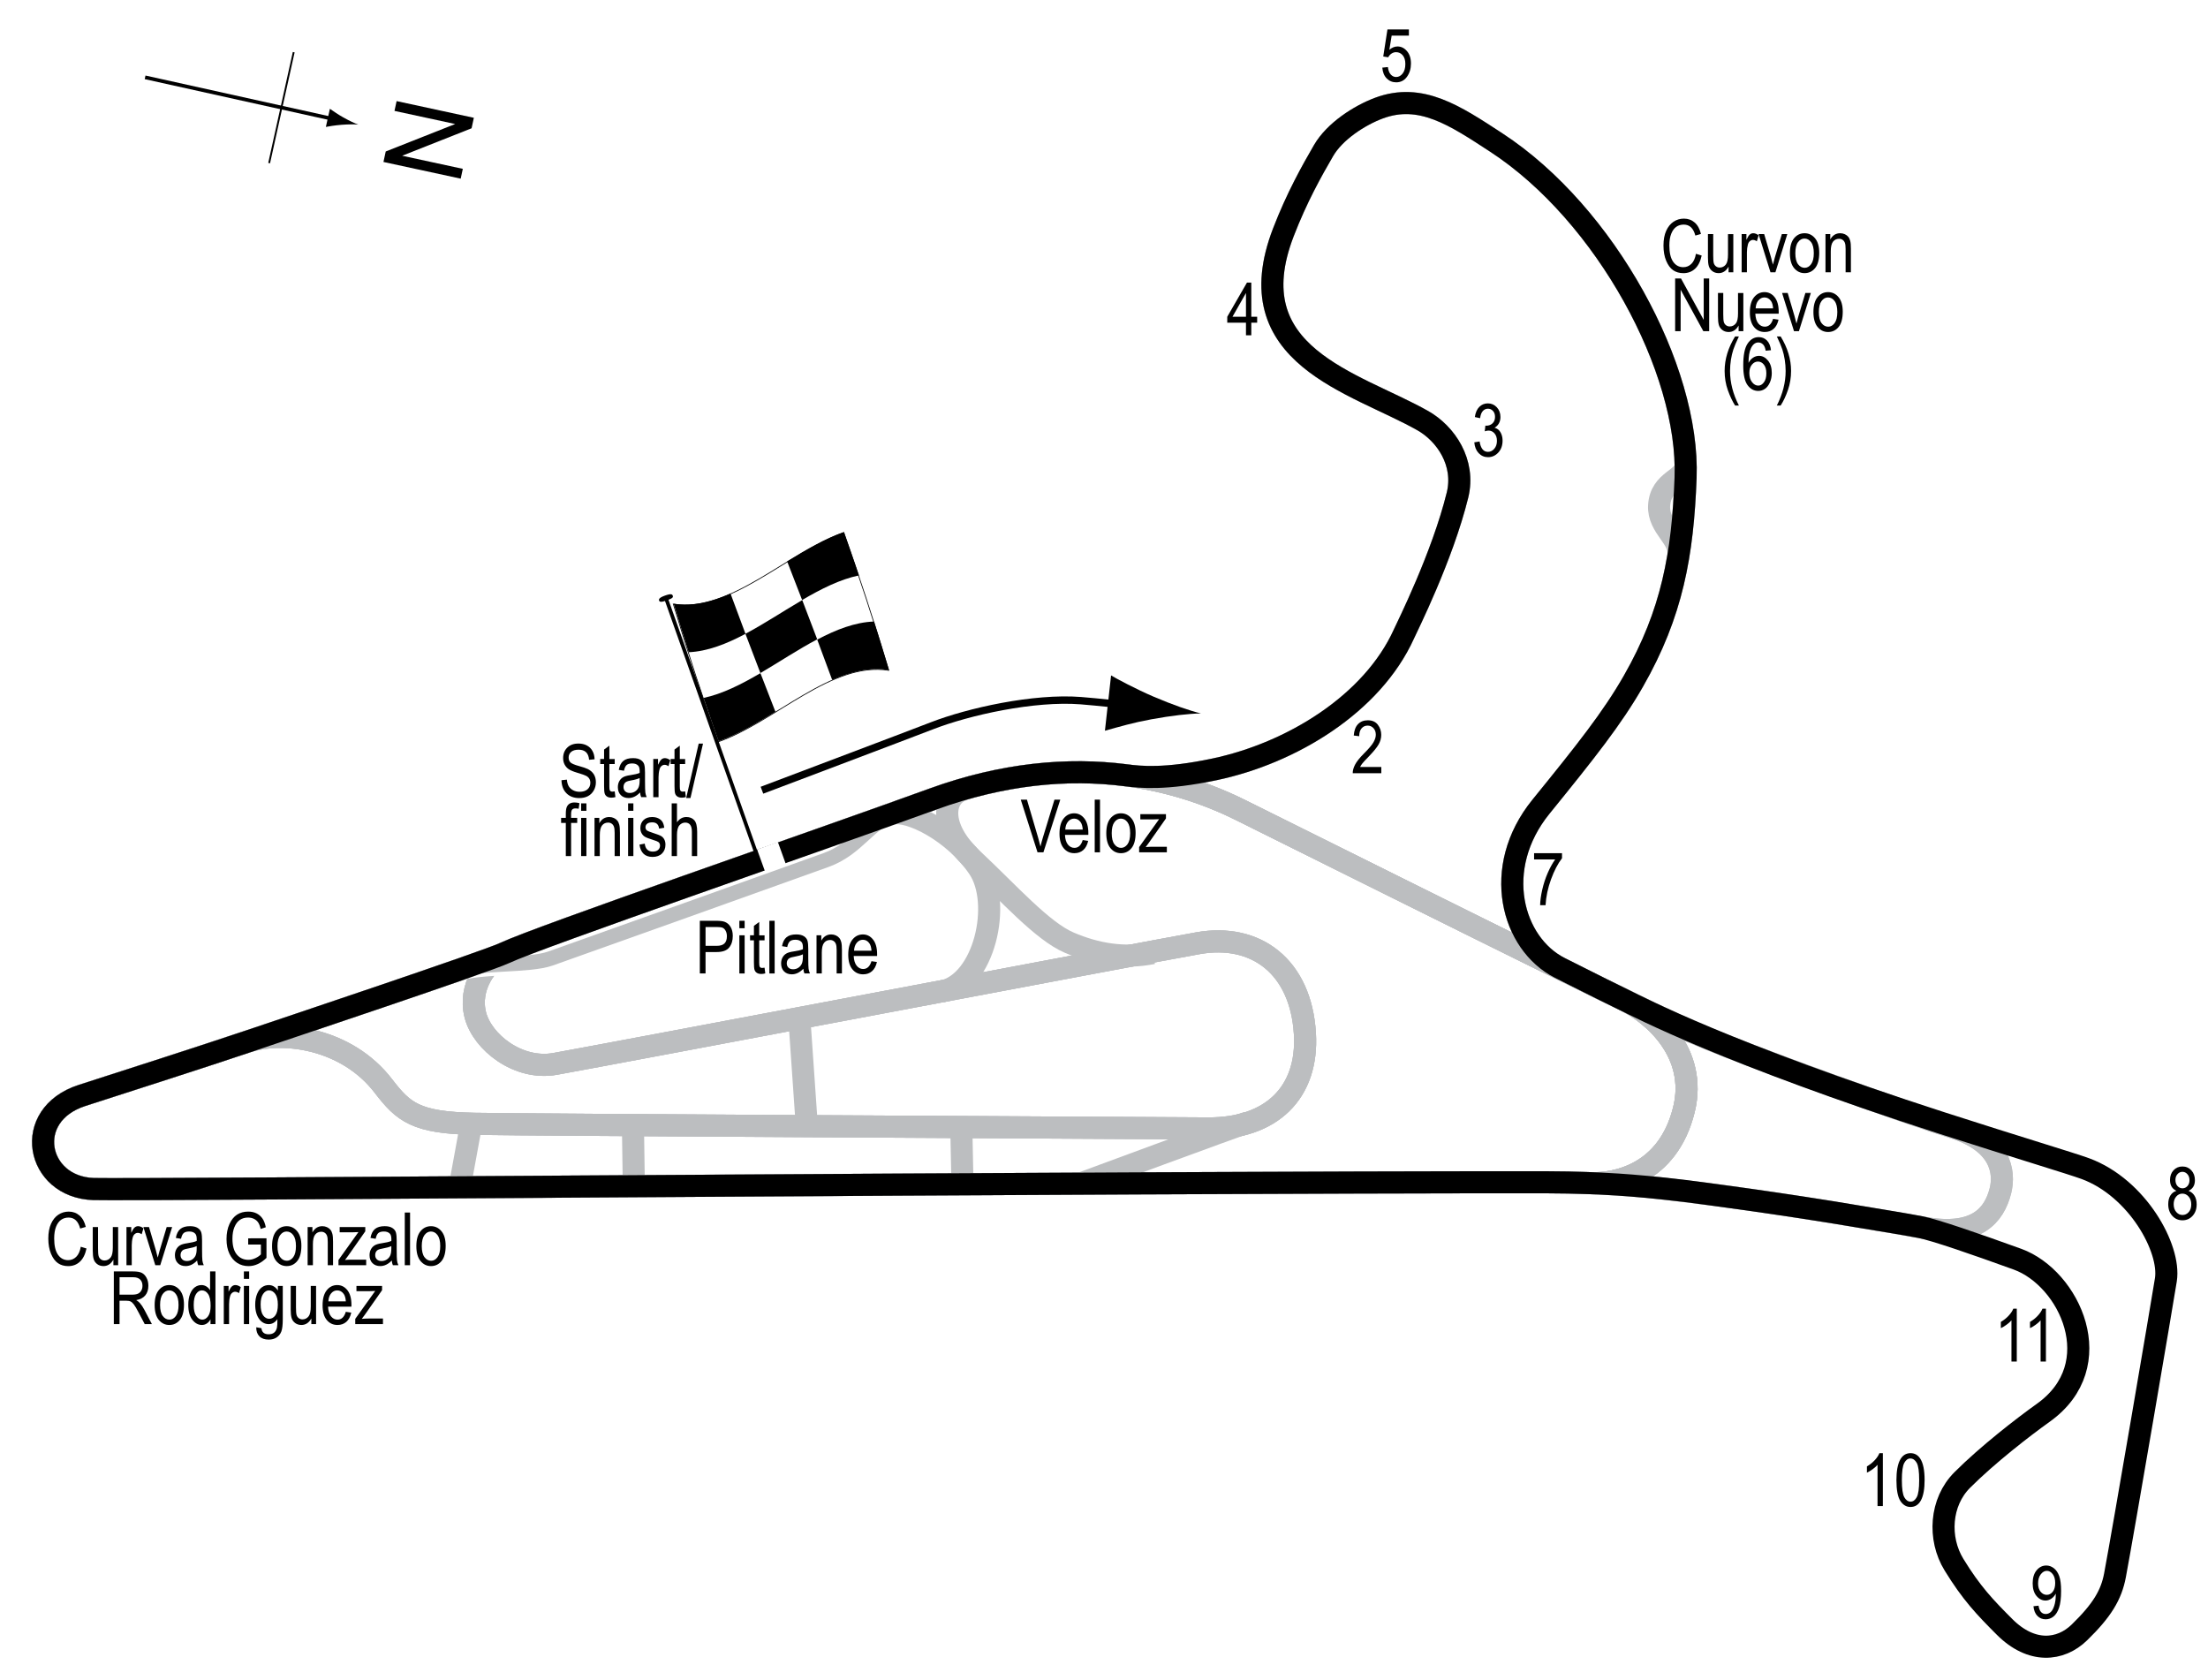 <?xml version="1.0" encoding="UTF-8"?> <svg xmlns="http://www.w3.org/2000/svg" xmlns:xlink="http://www.w3.org/1999/xlink" version="1.1" x="0px" y="0px" width="300px" height="228.293px" viewBox="0 0 300 228.293" xml:space="preserve"> <g id="Background"> <rect fill="#FFFFFF" width="301.307" height="230.203"></rect> </g> <g id="Sideroads"> <path fill="none" stroke="#BCBEC0" stroke-width="3" d="M121.207,110.547c2.308-0.578,8.397,2.413,11.764,7.403 c3.2,4.74,0.805,15.545-5.022,16.759"></path> <path fill="none" stroke="#BCBEC0" stroke-width="3" d="M130.804,107.311c-2.585,0.844-3.484,4.896,1.39,9.464 c4.873,4.566,9.398,9.711,13.082,11.291c3.681,1.578,7.468,2.201,11.343,1.424"></path> <path fill="none" stroke="#BCBEC0" stroke-width="3" d="M169.447,152.516c-1.282,0.37-23.008,8.413-23.008,8.413"></path> <line fill="none" stroke="#BCBEC0" stroke-width="3" x1="130.613" y1="153.173" x2="130.767" y2="160.835"></line> <line fill="none" stroke="#BCBEC0" stroke-width="3" x1="108.609" y1="138.379" x2="109.621" y2="152.989"></line> <line fill="none" stroke="#BCBEC0" stroke-width="3" x1="85.997" y1="152.875" x2="86.118" y2="161.184"></line> <line fill="none" stroke="#BCBEC0" stroke-width="3" x1="64.025" y1="152.691" x2="62.472" y2="161.173"></line> <path fill="none" stroke="#BCBEC0" stroke-width="3" d="M228.979,63.203c0.08,1.94-3.368,1.993-3.558,5.499 c-0.161,2.991,3.038,4.467,2.588,6.792"></path> </g> <g id="_x31_975_Circuit_no1"> <path fill="none" stroke="#BCBEC0" stroke-width="3" d="M265.273,153.145c-5.068-1.554-28.224-9.78-35.939-13.186 c-7.716-3.401-51.57-25.35-60.881-29.956c-11.139-5.512-25.475-7.34-41.689-1.448c-16.213,5.893-53.337,18.636-58.25,20.938 c-2.457,1.149-30.086,10.395-35.042,12.066c-5.654,1.907-16.268,5.311-22.315,7.26c-8.216,2.646-6.247,12.456,1.548,12.719 c4.87,0.164,137.083-0.956,197.23-0.921c5.457,0.004,11.05,0.306,15.303,0.777c11.807,1.308,24.397,3.344,36.287,5.427 c7.028,1.231,9.427-1.726,10.267-5.028C272.45,159.21,271.845,155.159,265.273,153.145z"></path> </g> <g id="_x31_975_Circuit_no3"> <path fill="none" stroke="#BCBEC0" stroke-width="3" d="M265.273,153.145c-5.068-1.554-28.224-9.78-35.939-13.186 c-7.716-3.401-51.57-25.35-60.881-29.956c-11.139-5.512-25.475-7.34-41.689-1.448c-16.213,5.893-53.337,18.636-58.25,20.938 c-2.457,1.149-4.883,4.667-3.931,8.391c0.953,3.723,5.847,7.554,10.84,6.653c9.762-1.76,79.159-14.933,87.329-16.391 c7.929-1.416,13.999,3.211,14.546,12.275c0.482,8.021-4.56,12.941-13.147,12.882c-10.662-0.075-91.654-0.479-99.685-0.626 c-7.965-0.142-9.634-1.572-12.375-5.14c-4.994-6.5-13.662-7.65-18.618-5.979c-5.654,1.907-16.268,5.311-22.315,7.26 c-8.216,2.646-6.247,12.456,1.548,12.719c4.87,0.164,137.083-0.956,197.23-0.921c5.457,0.004,11.05,0.306,15.303,0.777 c11.807,1.308,24.397,3.344,36.287,5.427c7.028,1.231,9.427-1.726,10.267-5.028C272.45,159.21,271.845,155.159,265.273,153.145z"></path> </g> <g id="_x31_999_Circuit_no1"> <path fill="none" stroke="#BCBEC0" stroke-width="3" d="M220.751,135.892c-15.524-7.535-44.879-22.219-52.299-25.889 c-11.139-5.512-25.475-7.34-41.689-1.448c-16.213,5.893-53.337,18.636-58.25,20.938c-2.457,1.149-30.086,10.395-35.042,12.066 c-5.654,1.907-16.268,5.311-22.315,7.26c-8.216,2.646-6.247,12.456,1.548,12.719c4.87,0.164,137.083-0.956,197.23-0.921 c2.065,0.001,4.149,0.046,6.176,0.125c3.324,0.132,10.5-1.115,12.687-10.001C230.678,143.094,224.707,137.814,220.751,135.892z"></path> </g> <g id="_x31_999_Circuit_no3"> <path fill="none" stroke="#BCBEC0" stroke-width="3" d="M220.751,135.892c-15.524-7.535-44.879-22.219-52.299-25.889 c-11.139-5.512-25.475-7.34-41.689-1.448c-16.213,5.893-53.337,18.636-58.25,20.938c-2.457,1.149-4.883,4.667-3.931,8.391 c0.953,3.723,5.847,7.554,10.84,6.653c9.762-1.76,79.159-14.933,87.329-16.391c7.929-1.416,13.999,3.211,14.546,12.275 c0.482,8.021-4.56,12.941-13.147,12.882c-10.662-0.075-91.654-0.479-99.685-0.626c-7.965-0.142-9.634-1.572-12.375-5.14 c-4.994-6.5-13.662-7.65-18.618-5.979c-5.654,1.907-16.268,5.311-22.315,7.26c-8.216,2.646-6.247,12.456,1.548,12.719 c4.87,0.164,137.083-0.956,197.23-0.921c2.065,0.001,4.149,0.046,6.176,0.125c3.324,0.132,10.5-1.115,12.687-10.001 C230.678,143.094,224.707,137.814,220.751,135.892z"></path> </g> <g id="_x32_017_Circuit_no1"> <path fill="none" stroke="#BCBEC0" stroke-width="3" d="M220.751,135.892c-1.127-0.547-4.165-2.039-8.834-4.404 c-6.459-3.272-9.339-13.524-2.547-21.893c6.077-7.488,9.673-12.007,12.554-17.042c5.301-9.266,6.702-17.279,7.095-27.653 c0.559-14.734-10.855-35.84-25.727-45.541c-5.589-3.647-10.235-6.794-15.935-4.672c-2.646,0.985-6.005,3.153-7.521,5.761 c-1.605,2.761-3.637,6.381-5.458,11.098c-6.498,16.821,9.643,20.357,18.921,25.592c3.147,1.775,5.817,5.711,4.729,10.127 c-2.061,8.369-6.847,17.908-7.276,18.86c-4.307,9.521-15.282,16.191-25.733,18.396c-6.754,1.424-10.124,1.052-12.039,0.806 c-7.924-1.02-16.75-0.212-26.218,3.229c-16.213,5.893-53.337,18.636-58.25,20.938c-2.457,1.149-30.086,10.395-35.042,12.066 c-5.654,1.907-16.268,5.311-22.315,7.26c-8.216,2.646-6.247,12.456,1.548,12.719c4.87,0.164,137.083-0.956,197.23-0.921 c2.065,0.001,4.149,0.046,6.176,0.125c3.324,0.132,10.5-1.115,12.687-10.001C230.678,143.094,224.707,137.814,220.751,135.892z"></path> </g> <g id="_x32_017_Circuit_no3"> <path fill="none" stroke="#BCBEC0" stroke-width="3" d="M220.751,135.892c-1.127-0.547-4.165-2.039-8.834-4.404 c-6.459-3.272-9.339-13.524-2.547-21.893c6.077-7.488,9.673-12.007,12.554-17.042c5.301-9.266,6.702-17.279,7.095-27.653 c0.559-14.734-10.855-35.84-25.727-45.541c-5.589-3.647-10.235-6.794-15.935-4.672c-2.646,0.985-6.005,3.153-7.521,5.761 c-1.605,2.761-3.637,6.381-5.458,11.098c-6.498,16.821,9.643,20.357,18.921,25.592c3.147,1.775,5.817,5.711,4.729,10.127 c-2.061,8.369-6.847,17.908-7.276,18.86c-4.307,9.521-15.282,16.191-25.733,18.396c-6.754,1.424-10.124,1.052-12.039,0.806 c-7.924-1.02-16.75-0.212-26.218,3.229c-16.213,5.893-53.337,18.636-58.25,20.938c-2.457,1.149-4.883,4.667-3.931,8.391 c0.953,3.723,5.847,7.554,10.84,6.653c9.762-1.76,79.159-14.933,87.329-16.391c7.929-1.416,13.999,3.211,14.546,12.275 c0.482,8.021-4.56,12.941-13.147,12.882c-10.662-0.075-91.654-0.479-99.685-0.626c-7.965-0.142-9.634-1.572-12.375-5.14 c-4.994-6.5-13.662-7.65-18.618-5.979c-5.654,1.907-16.268,5.311-22.315,7.26c-8.216,2.646-6.247,12.456,1.548,12.719 c4.87,0.164,137.083-0.956,197.23-0.921c2.065,0.001,4.149,0.046,6.176,0.125c3.324,0.132,10.5-1.115,12.687-10.001 C230.678,143.094,224.707,137.814,220.751,135.892z"></path> </g> <g id="Pitlane_copy"> <path fill="none" stroke="#FFFFFF" stroke-width="3" d="M121.801,110.325c-3.765,1.372-5.265,4.967-9.564,6.516 c-4.353,1.569-34.031,12.184-37.458,13.385c-2.926,1.026-9.5,0.512-12.665,1.581"></path> </g> <g id="Pitlane"> <path fill="none" stroke="#BCBEC0" stroke-width="2" d="M121.801,110.325c-3.765,1.372-5.265,4.967-9.564,6.516 c-4.353,1.569-34.031,12.184-37.458,13.385c-2.926,1.026-9.5,0.512-12.665,1.581"></path> </g> <g id="_x32_023_TCR_Circuit"> <path fill="none" stroke="#000000" stroke-width="3" d="M283.36,158.775c-1.848-0.686-9.528-2.981-19.618-6.237 c-28.965-9.347-41.085-15.72-42.99-16.646c-1.127-0.547-4.165-2.039-8.834-4.404c-6.459-3.272-9.339-13.524-2.547-21.893 c6.077-7.488,9.673-12.007,12.554-17.042c5.301-9.266,6.702-17.279,7.095-27.653c0.559-14.734-10.855-35.84-25.727-45.541 c-5.589-3.647-10.235-6.794-15.935-4.672c-2.646,0.985-6.005,3.153-7.521,5.761c-1.605,2.761-3.637,6.381-5.458,11.098 c-6.498,16.821,9.643,20.357,18.921,25.592c3.147,1.775,5.817,5.711,4.729,10.127c-2.061,8.369-6.847,17.908-7.276,18.86 c-4.307,9.521-15.282,16.191-25.733,18.396c-6.754,1.424-10.124,1.052-12.039,0.806c-7.924-1.02-16.75-0.212-26.218,3.229 c-16.213,5.893-53.337,18.636-58.25,20.938c-2.457,1.149-30.086,10.395-35.042,12.066c-5.654,1.907-16.268,5.311-22.315,7.26 c-8.216,2.646-6.247,12.456,1.548,12.719c4.87,0.164,137.083-0.956,197.23-0.921c2.065,0.001,4.149,0.046,6.176,0.125 c0.539,0.021,5.153,0.13,12.771,1.053c1.46,0.177,13.521,1.75,24.125,3.563c2.91,0.497,5.623,0.904,7.917,1.354 c1.956,0.383,7.313,2.229,13.188,4.354c7.07,2.558,12.625,14.375,3.5,20.875c-2.697,1.922-7.562,5.687-11,9.125 c-3,3-3.311,7.935-1.125,11.5c2.375,3.875,4.209,5.793,6.875,8.459c3.667,3.667,7.594,3.254,10.167,0.75 c3.083-3,4.333-5.096,4.833-7.75c1.144-6.072,6.501-37.508,6.917-40.167C294.943,169.608,290.401,161.387,283.36,158.775z"></path> </g> <g id="Startline"> <line fill="none" stroke="#FFFFFF" stroke-width="2" x1="157.405" y1="90.563" x2="158.834" y2="91.916"></line> <line fill="none" stroke="#FFFFFF" stroke-width="3" x1="104.277" y1="114.9" x2="105.347" y2="117.863"></line> </g> <g id="Flag"> <g> <g> <path fill="#FFFFFF" stroke="#000000" stroke-width="0.1" d="M120.748,91.07c-7.718-1.25-15.436,6.994-23.153,9.709 c-2.037-5.759-4.074-11.904-6.111-18.71c7.719,1.251,15.438-6.995,23.157-9.708C116.676,78.121,118.712,84.265,120.748,91.07z"></path> <path d="M101.29,86.111c-2.573,1.366-5.146,2.385-7.719,2.499c-0.679-2.129-1.358-4.321-2.037-6.586 c2.573,0.403,5.146-0.246,7.718-1.389C99.932,82.492,100.611,84.313,101.29,86.111z"></path> <path d="M105.357,96.698c-2.573,1.578-5.146,3.102-7.72,4.013c-0.679-1.918-1.358-3.879-2.037-5.893 c2.573-0.55,5.146-1.857,7.719-3.367C103.999,93.211,104.678,94.957,105.357,96.698z"></path> <path d="M111.034,86.859c-2.573,1.358-5.146,3.071-7.719,4.582c-0.679-1.761-1.357-3.536-2.036-5.335 c2.573-1.365,5.146-3.078,7.719-4.583C109.677,83.284,110.355,85.06,111.034,86.859z"></path> <path d="M120.793,91.043c-2.574-0.43-5.148,0.2-7.723,1.333c-0.679-1.859-1.357-3.684-2.036-5.484 c2.574-1.358,5.149-2.362,7.723-2.453C119.436,86.574,120.114,88.771,120.793,91.043z"></path> <path d="M116.704,78.174c-2.573,0.536-5.147,1.836-7.72,3.343c-0.679-1.761-1.357-3.508-2.036-5.25 c2.573-1.576,5.146-3.091,7.718-3.991C115.346,74.195,116.025,76.158,116.704,78.174z"></path> </g> </g> <line fill="#FFFFFF" stroke="#000000" stroke-width="0.5" x1="90.399" y1="81.028" x2="102.667" y2="115.686"></line> <path d="M91.41,80.936c0.066,0.183,0.035,0.334-0.796,0.629c-0.83,0.292-0.993,0.21-1.061,0.029 c-0.063-0.186-0.004-0.398,0.827-0.691C91.209,80.609,91.346,80.75,91.41,80.936z"></path> <g> <path fill="none" stroke="#000000" d="M103.526,107.358c0,0,20.032-7.564,23.083-8.75c4.97-1.931,13.833-3.917,20.25-3.417 c2.312,0.18,6.206,0.617,6.206,0.617"></path> <path d="M156.416,97.726c-2.546,0.47-4.225,0.977-6.29,1.551l0.836-7.518c0.669,0.414,3.416,1.878,5.796,2.895 c2.55,1.09,4.882,1.9,6.412,2.271C161.598,96.946,159.142,97.224,156.416,97.726z"></path> </g> </g> <g id="North"> <g> <g> <g> <line fill="none" stroke="#000000" stroke-width="0.5" x1="19.715" y1="10.506" x2="45.375" y2="16.193"></line> <path d="M46.639,15.948c-0.753-0.422-1.228-0.763-1.817-1.167l-0.546,2.463c0.256-0.059,1.279-0.225,2.141-0.29 c0.922-0.07,1.744-0.074,2.267-0.026C48.188,16.752,47.444,16.4,46.639,15.948z"></path> </g> </g> </g> <line fill="none" stroke="#000000" stroke-width="0.25" x1="39.907" y1="7.089" x2="36.567" y2="22.159"></line> <g> <path d="M53.887,13.735l10.495,2.268l-0.308,1.425l-9.432,3.731l8.24,1.78l-0.287,1.332L52.1,22.004l0.309-1.425l9.438-3.731 l-8.248-1.782L53.887,13.735z"></path> </g> </g> <g id="_x32_023_TCR_Labels"> <g> <path d="M95.085,132.252v-7.158h2.212c0.521,0,0.905,0.046,1.152,0.137c0.339,0.124,0.608,0.353,0.811,0.688 s0.303,0.747,0.303,1.235c0,0.645-0.164,1.171-0.493,1.577s-0.896,0.61-1.704,0.61h-1.504v2.91H95.085z M95.862,128.498h1.519 c0.479,0,0.828-0.108,1.05-0.324c0.222-0.217,0.332-0.543,0.332-0.979c0-0.283-0.055-0.526-0.163-0.728 c-0.109-0.201-0.241-0.34-0.396-0.415c-0.154-0.075-0.434-0.112-0.837-0.112h-1.504V128.498z"></path> <path d="M100.457,126.105v-1.011h0.718v1.011H100.457z M100.457,132.252v-5.186h0.718v5.186H100.457z"></path> <path d="M103.879,131.466l0.098,0.776c-0.198,0.052-0.378,0.078-0.537,0.078c-0.251,0-0.452-0.05-0.605-0.149 c-0.153-0.099-0.258-0.234-0.315-0.407c-0.057-0.173-0.085-0.517-0.085-1.03v-2.983h-0.527v-0.684h0.527v-1.284l0.718-0.527v1.812 h0.728v0.684h-0.728v3.032c0,0.279,0.021,0.461,0.063,0.542c0.062,0.117,0.178,0.176,0.347,0.176 C103.643,131.5,103.75,131.49,103.879,131.466z"></path> <path d="M104.534,132.252v-7.158h0.718v7.158H104.534z"></path> <path d="M109.148,131.613c-0.241,0.25-0.491,0.439-0.752,0.566s-0.53,0.19-0.811,0.19c-0.442,0-0.796-0.134-1.06-0.4 s-0.396-0.626-0.396-1.079c0-0.299,0.062-0.564,0.186-0.796s0.293-0.411,0.508-0.542s0.54-0.227,0.977-0.288 c0.586-0.086,1.016-0.188,1.289-0.308l0.005-0.225c0-0.355-0.063-0.604-0.19-0.747c-0.179-0.208-0.454-0.313-0.825-0.313 c-0.335,0-0.586,0.069-0.752,0.208c-0.166,0.14-0.288,0.4-0.366,0.783l-0.708-0.117c0.101-0.557,0.306-0.962,0.612-1.216 c0.309-0.254,0.748-0.381,1.321-0.381c0.446,0,0.796,0.084,1.05,0.251c0.254,0.168,0.414,0.375,0.48,0.623 c0.067,0.248,0.101,0.609,0.101,1.084v1.172c0,0.82,0.016,1.337,0.046,1.551c0.031,0.213,0.093,0.42,0.184,0.622h-0.752 C109.219,132.074,109.17,131.861,109.148,131.613z M109.089,129.65c-0.264,0.131-0.656,0.24-1.177,0.332 c-0.303,0.053-0.515,0.111-0.635,0.178c-0.12,0.067-0.214,0.162-0.28,0.283c-0.067,0.123-0.101,0.264-0.101,0.423 c0,0.247,0.076,0.445,0.229,0.593c0.153,0.148,0.364,0.223,0.635,0.223c0.257,0,0.49-0.066,0.701-0.2 c0.209-0.134,0.366-0.312,0.471-0.534c0.104-0.224,0.156-0.549,0.156-0.975V129.65z"></path> <path d="M110.94,132.252v-5.186h0.649v0.732c0.156-0.284,0.347-0.497,0.572-0.638c0.227-0.142,0.485-0.212,0.778-0.212 c0.227,0,0.438,0.045,0.631,0.134c0.193,0.09,0.35,0.207,0.468,0.352c0.119,0.146,0.207,0.334,0.266,0.564 s0.088,0.586,0.088,1.064v3.188h-0.718v-3.157c0-0.382-0.032-0.66-0.098-0.836s-0.167-0.313-0.306-0.408 c-0.138-0.097-0.298-0.145-0.48-0.145c-0.345,0-0.62,0.129-0.825,0.387c-0.205,0.257-0.308,0.698-0.308,1.324v2.835H110.94z"></path> <path d="M118.406,130.583l0.742,0.112c-0.124,0.553-0.348,0.971-0.672,1.252c-0.323,0.282-0.725,0.423-1.203,0.423 c-0.603,0-1.09-0.229-1.463-0.687c-0.372-0.457-0.559-1.117-0.559-1.979c0-0.896,0.188-1.578,0.564-2.048 c0.375-0.471,0.852-0.706,1.428-0.706c0.55,0,1.009,0.231,1.377,0.693s0.552,1.132,0.552,2.007l-0.005,0.234h-3.174 c0.029,0.582,0.164,1.021,0.405,1.318s0.534,0.444,0.879,0.444C117.818,131.647,118.194,131.292,118.406,130.583z M116.038,129.162h2.373c-0.032-0.449-0.129-0.785-0.288-1.006c-0.231-0.322-0.525-0.483-0.884-0.483 c-0.322,0-0.598,0.134-0.825,0.403C116.186,128.343,116.06,128.707,116.038,129.162z"></path> </g> <g> <path d="M76.288,105.997l0.732-0.078c0.039,0.394,0.128,0.701,0.267,0.92c0.138,0.22,0.336,0.396,0.593,0.53s0.547,0.2,0.869,0.2 c0.462,0,0.821-0.113,1.077-0.338c0.255-0.226,0.383-0.519,0.383-0.88c0-0.211-0.047-0.396-0.139-0.553 c-0.094-0.158-0.233-0.287-0.42-0.388c-0.188-0.101-0.592-0.243-1.214-0.427c-0.554-0.165-0.947-0.33-1.182-0.496 s-0.417-0.377-0.547-0.632s-0.195-0.544-0.195-0.867c0-0.58,0.188-1.053,0.562-1.421s0.879-0.552,1.514-0.552 c0.437,0,0.818,0.086,1.145,0.259c0.328,0.172,0.582,0.42,0.762,0.742c0.182,0.322,0.278,0.702,0.291,1.138l-0.747,0.068 c-0.039-0.465-0.179-0.811-0.417-1.035c-0.24-0.225-0.576-0.337-1.009-0.337c-0.439,0-0.774,0.099-1.006,0.295 s-0.347,0.452-0.347,0.764c0,0.29,0.085,0.514,0.254,0.674c0.169,0.159,0.55,0.321,1.143,0.484c0.579,0.16,0.985,0.299,1.22,0.417 c0.358,0.183,0.628,0.423,0.811,0.721c0.183,0.298,0.274,0.653,0.274,1.066c0,0.41-0.096,0.783-0.288,1.119 c-0.192,0.337-0.453,0.593-0.784,0.769c-0.33,0.175-0.728,0.263-1.193,0.263c-0.726,0-1.305-0.218-1.736-0.654 C76.528,107.333,76.305,106.742,76.288,105.997z"></path> <path d="M83.52,107.515l0.098,0.776c-0.198,0.052-0.378,0.078-0.537,0.078c-0.251,0-0.452-0.05-0.605-0.149 s-0.258-0.235-0.314-0.408c-0.058-0.172-0.086-0.516-0.086-1.03v-2.983h-0.527v-0.684h0.527v-1.284l0.718-0.527v1.812h0.728v0.684 h-0.728v3.032c0,0.28,0.021,0.46,0.063,0.542c0.062,0.117,0.178,0.176,0.347,0.176C83.283,107.549,83.39,107.538,83.52,107.515z"></path> <path d="M86.967,107.662c-0.241,0.25-0.491,0.439-0.752,0.566s-0.53,0.19-0.811,0.19c-0.442,0-0.796-0.133-1.06-0.4 s-0.396-0.626-0.396-1.079c0-0.299,0.062-0.565,0.186-0.796s0.293-0.412,0.508-0.542s0.54-0.226,0.977-0.288 c0.586-0.086,1.016-0.188,1.289-0.308l0.005-0.225c0-0.355-0.063-0.604-0.19-0.747c-0.179-0.208-0.454-0.313-0.825-0.313 c-0.335,0-0.586,0.069-0.752,0.208s-0.288,0.4-0.366,0.783l-0.708-0.117c0.101-0.557,0.306-0.962,0.612-1.216 c0.309-0.254,0.748-0.381,1.321-0.381c0.446,0,0.796,0.084,1.05,0.251s0.414,0.375,0.48,0.623 c0.067,0.248,0.101,0.609,0.101,1.084v1.172c0,0.82,0.016,1.337,0.046,1.55c0.031,0.213,0.093,0.421,0.184,0.623h-0.752 C87.038,108.122,86.989,107.909,86.967,107.662z M86.908,105.699c-0.264,0.13-0.656,0.241-1.177,0.332 c-0.303,0.052-0.515,0.111-0.635,0.178s-0.214,0.161-0.28,0.283c-0.067,0.122-0.101,0.263-0.101,0.422 c0,0.248,0.076,0.445,0.229,0.593s0.364,0.222,0.635,0.222c0.257,0,0.49-0.067,0.701-0.2c0.209-0.133,0.366-0.312,0.471-0.535 s0.156-0.548,0.156-0.974V105.699z"></path> <path d="M88.759,108.301v-5.186h0.649v0.786c0.166-0.365,0.318-0.606,0.457-0.725c0.138-0.119,0.293-0.178,0.466-0.178 c0.241,0,0.486,0.094,0.737,0.283l-0.244,0.815c-0.179-0.127-0.354-0.19-0.522-0.19c-0.153,0-0.293,0.054-0.42,0.161 s-0.217,0.257-0.269,0.449c-0.091,0.335-0.137,0.692-0.137,1.069v2.715H88.759z"></path> <path d="M93.09,107.515l0.098,0.776c-0.198,0.052-0.378,0.078-0.537,0.078c-0.251,0-0.452-0.05-0.605-0.149 s-0.258-0.235-0.314-0.408c-0.058-0.172-0.086-0.516-0.086-1.03v-2.983h-0.527v-0.684h0.527v-1.284l0.718-0.527v1.812h0.728v0.684 h-0.728v3.032c0,0.28,0.021,0.46,0.063,0.542c0.062,0.117,0.178,0.176,0.347,0.176C92.854,107.549,92.96,107.538,93.09,107.515z"></path> <path d="M93.232,108.418l1.7-7.397h0.587l-1.706,7.397H93.232z"></path> <path d="M76.877,116.301v-4.502h-0.64v-0.684h0.64v-0.552c0-0.407,0.042-0.712,0.127-0.916s0.215-0.359,0.39-0.466 s0.394-0.161,0.658-0.161c0.206,0,0.431,0.031,0.676,0.093l-0.107,0.762c-0.149-0.033-0.291-0.049-0.425-0.049 c-0.215,0-0.369,0.056-0.461,0.168c-0.094,0.112-0.14,0.326-0.14,0.642v0.479h0.83v0.684h-0.83v4.502H76.877z"></path> <path d="M78.957,110.154v-1.011h0.718v1.011H78.957z M78.957,116.301v-5.186h0.718v5.186H78.957z"></path> <path d="M80.778,116.301v-5.186h0.649v0.732c0.156-0.285,0.347-0.498,0.572-0.638c0.227-0.141,0.485-0.211,0.778-0.211 c0.227,0,0.438,0.045,0.631,0.134s0.35,0.207,0.468,0.352c0.119,0.145,0.207,0.333,0.266,0.564s0.088,0.586,0.088,1.064v3.188 h-0.718v-3.158c0-0.381-0.032-0.66-0.098-0.836c-0.065-0.176-0.167-0.312-0.306-0.408c-0.138-0.096-0.298-0.144-0.48-0.144 c-0.345,0-0.62,0.129-0.825,0.386s-0.308,0.699-0.308,1.325v2.835H80.778z"></path> <path d="M85.339,110.154v-1.011h0.718v1.011H85.339z M85.339,116.301v-5.186h0.718v5.186H85.339z"></path> <path d="M86.882,114.749l0.718-0.137c0.042,0.366,0.157,0.639,0.346,0.816c0.188,0.179,0.438,0.268,0.75,0.268 c0.313,0,0.554-0.077,0.724-0.231c0.171-0.155,0.256-0.352,0.256-0.589c0-0.205-0.073-0.364-0.22-0.479 c-0.101-0.078-0.345-0.176-0.732-0.293c-0.56-0.172-0.935-0.319-1.123-0.439s-0.335-0.282-0.439-0.483s-0.156-0.431-0.156-0.688 c0-0.443,0.142-0.802,0.425-1.079s0.676-0.415,1.177-0.415c0.315,0,0.594,0.057,0.832,0.171c0.24,0.114,0.423,0.267,0.55,0.459 s0.215,0.467,0.264,0.825l-0.703,0.117c-0.065-0.566-0.373-0.85-0.923-0.85c-0.313,0-0.545,0.063-0.698,0.187 c-0.153,0.125-0.229,0.285-0.229,0.479c0,0.191,0.073,0.342,0.22,0.453c0.089,0.064,0.35,0.168,0.783,0.311 c0.597,0.189,0.982,0.34,1.157,0.453s0.312,0.266,0.409,0.46c0.097,0.193,0.146,0.424,0.146,0.691 c0,0.496-0.157,0.896-0.471,1.203c-0.314,0.307-0.743,0.46-1.287,0.46C87.636,116.418,87.045,115.862,86.882,114.749z"></path> <path d="M91.262,116.301v-7.158h0.718v2.568c0.169-0.238,0.36-0.416,0.573-0.535c0.214-0.119,0.449-0.178,0.706-0.178 c0.452,0,0.81,0.144,1.071,0.432c0.263,0.288,0.394,0.816,0.394,1.584v3.286h-0.718v-3.286c0-0.449-0.08-0.771-0.239-0.967 s-0.379-0.293-0.659-0.293c-0.313,0-0.578,0.125-0.799,0.376c-0.219,0.25-0.329,0.695-0.329,1.333v2.837H91.262z"></path> </g> <g> <path d="M140.968,115.794l-2.278-7.158h0.84l1.53,5.2c0.117,0.403,0.22,0.794,0.309,1.172c0.091-0.394,0.195-0.784,0.313-1.172 l1.589-5.2h0.791l-2.294,7.158H140.968z"></path> <path d="M147.108,114.125l0.742,0.112c-0.124,0.554-0.348,0.971-0.671,1.253c-0.324,0.281-0.726,0.422-1.204,0.422 c-0.603,0-1.09-0.229-1.462-0.686c-0.373-0.458-0.56-1.117-0.56-1.98c0-0.895,0.188-1.578,0.563-2.048 c0.377-0.47,0.853-0.706,1.429-0.706c0.55,0,1.009,0.231,1.377,0.693s0.552,1.131,0.552,2.007l-0.005,0.234h-3.174 c0.029,0.583,0.164,1.022,0.405,1.318s0.534,0.444,0.879,0.444C146.52,115.189,146.896,114.833,147.108,114.125z M144.74,112.704 h2.373c-0.032-0.449-0.129-0.785-0.288-1.006c-0.231-0.322-0.525-0.483-0.884-0.483c-0.322,0-0.598,0.134-0.825,0.403 S144.762,112.248,144.74,112.704z"></path> <path d="M148.739,115.794v-7.158h0.718v7.158H148.739z"></path> <path d="M150.311,113.202c0-0.895,0.188-1.571,0.563-2.026c0.377-0.456,0.853-0.684,1.429-0.684c0.566,0,1.04,0.228,1.421,0.684 s0.571,1.113,0.571,1.973c0,0.932-0.188,1.625-0.562,2.08s-0.852,0.684-1.431,0.684c-0.569,0-1.044-0.229-1.423-0.686 C150.5,114.768,150.311,114.093,150.311,113.202z M151.048,113.199c0,0.671,0.122,1.171,0.366,1.499s0.547,0.491,0.908,0.491 c0.339,0,0.629-0.166,0.872-0.496c0.242-0.331,0.363-0.829,0.363-1.494c0-0.668-0.122-1.166-0.366-1.494s-0.547-0.491-0.908-0.491 c-0.342,0-0.633,0.165-0.874,0.494S151.048,112.534,151.048,113.199z"></path> <path d="M154.774,115.794v-0.713l2.712-3.789c-0.31,0.02-0.581,0.029-0.816,0.029h-1.734v-0.713h3.481v0.581l-2.31,3.291 l-0.445,0.601c0.322-0.029,0.625-0.044,0.908-0.044h1.969v0.757H154.774z"></path> </g> <g> <path d="M10.973,169.379l0.781,0.239c-0.173,0.805-0.475,1.404-0.906,1.799c-0.431,0.396-0.956,0.594-1.574,0.594 c-0.544,0-1.008-0.133-1.395-0.398c-0.385-0.266-0.701-0.691-0.947-1.277c-0.245-0.586-0.368-1.279-0.368-2.076 c0-0.789,0.123-1.455,0.369-2.002c0.246-0.545,0.579-0.957,0.999-1.235c0.421-0.278,0.89-0.418,1.408-0.418 c0.566,0,1.054,0.177,1.461,0.528c0.407,0.353,0.692,0.869,0.855,1.552l-0.762,0.22c-0.261-0.992-0.784-1.489-1.569-1.489 c-0.392,0-0.73,0.101-1.018,0.301c-0.286,0.2-0.516,0.513-0.687,0.936c-0.171,0.424-0.257,0.96-0.257,1.608 c0,0.98,0.173,1.716,0.518,2.206s0.804,0.735,1.377,0.735c0.423,0,0.788-0.15,1.097-0.451 C10.663,170.448,10.869,169.992,10.973,169.379z"></path> <path d="M15.407,171.889v-0.762c-0.166,0.293-0.361,0.513-0.586,0.659s-0.479,0.22-0.762,0.22c-0.335,0-0.622-0.091-0.859-0.271 c-0.237-0.182-0.396-0.41-0.477-0.687c-0.079-0.276-0.119-0.654-0.119-1.133v-3.213h0.718v2.876c0,0.533,0.026,0.891,0.081,1.072 c0.053,0.18,0.152,0.325,0.297,0.434c0.146,0.109,0.311,0.164,0.496,0.164c0.345,0,0.628-0.142,0.85-0.425 c0.188-0.244,0.283-0.692,0.283-1.343v-2.778h0.723v5.186H15.407z"></path> <path d="M17.184,171.889v-5.186h0.649v0.786c0.166-0.365,0.318-0.606,0.456-0.725c0.139-0.119,0.294-0.179,0.467-0.179 c0.241,0,0.486,0.095,0.737,0.283l-0.244,0.815c-0.179-0.127-0.354-0.19-0.522-0.19c-0.153,0-0.293,0.054-0.42,0.161 s-0.217,0.258-0.269,0.449c-0.091,0.336-0.137,0.691-0.137,1.069v2.715H17.184z"></path> <path d="M21.101,171.889l-1.617-5.186h0.762l0.915,3.105c0.104,0.352,0.195,0.7,0.273,1.045c0.063-0.273,0.15-0.603,0.265-0.986 l0.949-3.164h0.742l-1.617,5.186H21.101z"></path> <path d="M26.784,171.25c-0.241,0.25-0.491,0.439-0.752,0.566s-0.53,0.19-0.811,0.19c-0.442,0-0.796-0.134-1.06-0.4 s-0.396-0.626-0.396-1.079c0-0.299,0.062-0.564,0.186-0.796s0.293-0.411,0.508-0.542s0.54-0.227,0.977-0.288 c0.586-0.086,1.016-0.188,1.289-0.308l0.005-0.225c0-0.355-0.063-0.604-0.19-0.747c-0.179-0.208-0.454-0.313-0.825-0.313 c-0.335,0-0.586,0.069-0.752,0.208c-0.166,0.14-0.288,0.4-0.366,0.783l-0.708-0.117c0.101-0.557,0.306-0.962,0.612-1.216 c0.309-0.254,0.748-0.381,1.321-0.381c0.446,0,0.796,0.084,1.05,0.251c0.254,0.168,0.414,0.375,0.48,0.623 c0.067,0.248,0.101,0.609,0.101,1.084v1.172c0,0.82,0.016,1.337,0.046,1.551c0.031,0.213,0.093,0.42,0.184,0.622H26.93 C26.855,171.71,26.806,171.498,26.784,171.25z M26.725,169.287c-0.264,0.131-0.656,0.24-1.177,0.332 c-0.303,0.053-0.515,0.111-0.635,0.178c-0.12,0.067-0.214,0.162-0.28,0.283c-0.067,0.123-0.101,0.264-0.101,0.423 c0,0.247,0.076,0.445,0.229,0.593c0.153,0.148,0.364,0.223,0.635,0.223c0.257,0,0.49-0.066,0.701-0.2 c0.209-0.134,0.366-0.312,0.471-0.534c0.104-0.224,0.156-0.549,0.156-0.975V169.287z"></path> <path d="M33.722,169.082v-0.845l2.485-0.005v2.661c-0.381,0.371-0.774,0.65-1.182,0.837c-0.407,0.188-0.825,0.281-1.255,0.281 c-0.573,0-1.084-0.143-1.533-0.43s-0.805-0.705-1.067-1.256c-0.262-0.551-0.393-1.212-0.393-1.984 c0-0.781,0.132-1.462,0.396-2.042c0.264-0.579,0.608-1.007,1.035-1.282s0.931-0.413,1.514-0.413c0.43,0,0.806,0.079,1.128,0.239 s0.588,0.386,0.796,0.679s0.364,0.694,0.469,1.206l-0.698,0.234c-0.095-0.404-0.213-0.705-0.356-0.906 c-0.144-0.199-0.332-0.357-0.566-0.471s-0.498-0.171-0.791-0.171c-0.427,0-0.794,0.104-1.101,0.311 c-0.309,0.206-0.556,0.528-0.742,0.965c-0.188,0.437-0.281,0.97-0.281,1.599c0,0.957,0.2,1.675,0.601,2.152 c0.4,0.477,0.921,0.716,1.563,0.716c0.306,0,0.619-0.073,0.94-0.22c0.32-0.146,0.575-0.32,0.764-0.522v-1.333H33.722z"></path> <path d="M36.964,169.296c0-0.895,0.188-1.57,0.563-2.026c0.377-0.456,0.853-0.684,1.429-0.684c0.566,0,1.04,0.228,1.421,0.684 s0.571,1.113,0.571,1.973c0,0.931-0.188,1.624-0.562,2.08s-0.852,0.684-1.431,0.684c-0.569,0-1.044-0.229-1.423-0.687 C37.154,170.863,36.964,170.189,36.964,169.296z M37.702,169.294c0,0.671,0.122,1.17,0.366,1.498s0.547,0.491,0.908,0.491 c0.339,0,0.629-0.165,0.872-0.496c0.242-0.331,0.363-0.829,0.363-1.493c0-0.668-0.122-1.166-0.366-1.494s-0.547-0.491-0.908-0.491 c-0.342,0-0.633,0.165-0.874,0.493C37.822,168.132,37.702,168.628,37.702,169.294z"></path> <path d="M41.798,171.889v-5.186h0.649v0.732c0.156-0.284,0.347-0.497,0.572-0.638c0.227-0.142,0.485-0.212,0.778-0.212 c0.227,0,0.438,0.045,0.631,0.134c0.193,0.09,0.35,0.207,0.468,0.352c0.119,0.146,0.207,0.334,0.266,0.564 s0.088,0.586,0.088,1.064v3.188h-0.718v-3.157c0-0.382-0.032-0.66-0.098-0.836s-0.167-0.313-0.306-0.408 c-0.138-0.097-0.298-0.145-0.48-0.145c-0.345,0-0.62,0.129-0.825,0.387c-0.205,0.257-0.308,0.698-0.308,1.324v2.835H41.798z"></path> <path d="M45.988,171.889v-0.713l2.712-3.789c-0.31,0.02-0.581,0.029-0.816,0.029h-1.734v-0.713h3.481v0.581l-2.31,3.291 l-0.445,0.601c0.322-0.029,0.625-0.044,0.908-0.044h1.969v0.757H45.988z"></path> <path d="M53.229,171.25c-0.241,0.25-0.491,0.439-0.752,0.566s-0.53,0.19-0.811,0.19c-0.442,0-0.796-0.134-1.06-0.4 s-0.396-0.626-0.396-1.079c0-0.299,0.062-0.564,0.186-0.796s0.293-0.411,0.508-0.542s0.54-0.227,0.977-0.288 c0.586-0.086,1.016-0.188,1.289-0.308l0.005-0.225c0-0.355-0.063-0.604-0.19-0.747c-0.179-0.208-0.454-0.313-0.825-0.313 c-0.335,0-0.586,0.069-0.752,0.208c-0.166,0.14-0.288,0.4-0.366,0.783l-0.708-0.117c0.101-0.557,0.306-0.962,0.612-1.216 c0.309-0.254,0.748-0.381,1.321-0.381c0.446,0,0.796,0.084,1.05,0.251c0.254,0.168,0.414,0.375,0.48,0.623 c0.067,0.248,0.101,0.609,0.101,1.084v1.172c0,0.82,0.016,1.337,0.046,1.551c0.031,0.213,0.093,0.42,0.184,0.622h-0.752 C53.3,171.71,53.251,171.498,53.229,171.25z M53.17,169.287c-0.264,0.131-0.656,0.24-1.177,0.332 c-0.303,0.053-0.515,0.111-0.635,0.178c-0.12,0.067-0.214,0.162-0.28,0.283c-0.067,0.123-0.101,0.264-0.101,0.423 c0,0.247,0.076,0.445,0.229,0.593c0.153,0.148,0.364,0.223,0.635,0.223c0.257,0,0.49-0.066,0.701-0.2 c0.209-0.134,0.366-0.312,0.471-0.534c0.104-0.224,0.156-0.549,0.156-0.975V169.287z"></path> <path d="M54.997,171.889v-7.158h0.718v7.158H54.997z"></path> <path d="M56.569,169.296c0-0.895,0.188-1.57,0.564-2.026c0.375-0.456,0.852-0.684,1.428-0.684c0.566,0,1.04,0.228,1.421,0.684 s0.571,1.113,0.571,1.973c0,0.931-0.188,1.624-0.562,2.08s-0.852,0.684-1.431,0.684c-0.569,0-1.044-0.229-1.424-0.687 C56.758,170.863,56.569,170.189,56.569,169.296z M57.306,169.294c0,0.671,0.122,1.17,0.366,1.498s0.547,0.491,0.908,0.491 c0.339,0,0.629-0.165,0.871-0.496c0.243-0.331,0.364-0.829,0.364-1.493c0-0.668-0.122-1.166-0.366-1.494s-0.547-0.491-0.908-0.491 c-0.342,0-0.633,0.165-0.874,0.493C57.426,168.132,57.306,168.628,57.306,169.294z"></path> <path d="M15.465,179.889v-7.158h2.603c0.544,0,0.944,0.067,1.204,0.2c0.258,0.133,0.471,0.355,0.637,0.666 s0.249,0.671,0.249,1.081c0,0.54-0.141,0.978-0.423,1.313c-0.281,0.335-0.69,0.548-1.228,0.64 c0.218,0.131,0.384,0.264,0.498,0.397c0.231,0.273,0.435,0.577,0.61,0.913l1.025,1.948h-0.977l-0.783-1.488 c-0.303-0.583-0.532-0.975-0.687-1.177s-0.304-0.338-0.448-0.408s-0.348-0.105-0.607-0.105h-0.897v3.179H15.465z M16.242,175.89 h1.67c0.364,0,0.642-0.044,0.83-0.132s0.339-0.226,0.449-0.415s0.166-0.408,0.166-0.659c0-0.361-0.105-0.646-0.317-0.853 c-0.212-0.206-0.525-0.31-0.942-0.31h-1.855V175.89z"></path> <path d="M21.012,177.296c0-0.895,0.188-1.57,0.564-2.026c0.375-0.456,0.852-0.684,1.428-0.684c0.566,0,1.04,0.228,1.421,0.684 s0.571,1.113,0.571,1.973c0,0.931-0.188,1.624-0.562,2.08s-0.852,0.684-1.431,0.684c-0.569,0-1.044-0.229-1.424-0.687 C21.202,178.863,21.012,178.189,21.012,177.296z M21.75,177.294c0,0.671,0.122,1.17,0.366,1.498s0.547,0.491,0.908,0.491 c0.339,0,0.629-0.165,0.871-0.496c0.243-0.331,0.364-0.829,0.364-1.493c0-0.668-0.122-1.166-0.366-1.494s-0.547-0.491-0.908-0.491 c-0.342,0-0.633,0.165-0.874,0.493C21.87,176.132,21.75,176.628,21.75,177.294z"></path> <path d="M28.6,179.889v-0.654c-0.13,0.251-0.298,0.442-0.503,0.573c-0.205,0.133-0.427,0.198-0.664,0.198 c-0.501,0-0.935-0.237-1.302-0.71c-0.365-0.475-0.549-1.141-0.549-2c0-0.59,0.081-1.089,0.244-1.499 c0.162-0.41,0.379-0.714,0.65-0.913s0.572-0.298,0.904-0.298c0.237,0,0.457,0.063,0.66,0.188c0.203,0.125,0.372,0.3,0.505,0.524 v-2.568h0.728v7.158H28.6z M26.32,177.301c0,0.671,0.116,1.169,0.35,1.494c0.232,0.325,0.504,0.488,0.813,0.488 c0.306,0,0.571-0.156,0.796-0.469s0.337-0.784,0.337-1.416c0-0.726-0.112-1.256-0.337-1.589c-0.225-0.334-0.508-0.501-0.85-0.501 c-0.304,0-0.563,0.16-0.782,0.481C26.429,176.111,26.32,176.615,26.32,177.301z"></path> <path d="M30.407,179.889v-5.186h0.649v0.786c0.166-0.365,0.318-0.606,0.456-0.725c0.139-0.119,0.294-0.179,0.467-0.179 c0.241,0,0.486,0.095,0.737,0.283l-0.244,0.815c-0.179-0.127-0.354-0.19-0.522-0.19c-0.153,0-0.293,0.054-0.42,0.161 s-0.217,0.258-0.269,0.449c-0.091,0.336-0.137,0.691-0.137,1.069v2.715H30.407z"></path> <path d="M33.136,173.742v-1.011h0.718v1.011H33.136z M33.136,179.889v-5.186h0.718v5.186H33.136z"></path> <path d="M34.816,180.319l0.703,0.127c0.032,0.278,0.13,0.485,0.293,0.621s0.389,0.204,0.679,0.204 c0.315,0,0.567-0.076,0.754-0.227c0.188-0.152,0.315-0.377,0.384-0.677c0.042-0.183,0.063-0.566,0.063-1.153 c-0.156,0.224-0.332,0.393-0.527,0.505c-0.195,0.113-0.412,0.17-0.649,0.17c-0.508,0-0.93-0.215-1.265-0.645 c-0.384-0.495-0.576-1.157-0.576-1.987c0-0.557,0.085-1.043,0.254-1.46s0.392-0.723,0.666-0.918 c0.275-0.195,0.584-0.293,0.926-0.293c0.251,0,0.479,0.062,0.686,0.185c0.207,0.123,0.391,0.307,0.55,0.553v-0.62h0.664v4.482 c0,0.798-0.065,1.366-0.195,1.706c-0.13,0.341-0.344,0.609-0.64,0.807c-0.296,0.196-0.652,0.295-1.069,0.295 c-0.55,0-0.974-0.148-1.27-0.444S34.806,180.843,34.816,180.319z M35.412,177.204c0,0.683,0.112,1.18,0.338,1.493 c0.225,0.313,0.5,0.47,0.827,0.47c0.325,0,0.603-0.153,0.831-0.46s0.343-0.795,0.343-1.464c0-0.653-0.117-1.138-0.353-1.456 c-0.234-0.318-0.521-0.478-0.856-0.478c-0.3,0-0.563,0.159-0.79,0.478S35.412,176.578,35.412,177.204z"></path> <path d="M42.301,179.889v-0.762c-0.166,0.293-0.361,0.513-0.586,0.659s-0.479,0.22-0.762,0.22c-0.335,0-0.622-0.091-0.859-0.271 c-0.237-0.182-0.396-0.41-0.477-0.687c-0.079-0.276-0.119-0.654-0.119-1.133v-3.213h0.718v2.876c0,0.533,0.026,0.891,0.081,1.072 c0.053,0.18,0.152,0.325,0.297,0.434c0.146,0.109,0.311,0.164,0.496,0.164c0.345,0,0.628-0.142,0.85-0.425 c0.188-0.244,0.283-0.692,0.283-1.343v-2.778h0.723v5.186H42.301z"></path> <path d="M46.984,178.219l0.742,0.112c-0.124,0.553-0.348,0.971-0.671,1.252c-0.324,0.282-0.726,0.423-1.204,0.423 c-0.603,0-1.09-0.229-1.462-0.687c-0.373-0.457-0.56-1.117-0.56-1.979c0-0.896,0.188-1.578,0.563-2.048 c0.377-0.471,0.853-0.706,1.429-0.706c0.55,0,1.009,0.231,1.377,0.693s0.552,1.132,0.552,2.007l-0.005,0.234h-3.174 c0.029,0.582,0.164,1.021,0.405,1.318s0.534,0.444,0.879,0.444C46.396,179.284,46.772,178.929,46.984,178.219z M44.616,176.798 h2.373c-0.032-0.449-0.129-0.785-0.288-1.006c-0.231-0.322-0.525-0.483-0.884-0.483c-0.322,0-0.598,0.134-0.825,0.403 C44.764,175.98,44.638,176.343,44.616,176.798z"></path> <path d="M48.268,179.889v-0.713l2.712-3.789c-0.31,0.02-0.581,0.029-0.816,0.029h-1.734v-0.713h3.481v0.581l-2.31,3.291 l-0.445,0.601c0.322-0.029,0.625-0.044,0.908-0.044h1.969v0.757H48.268z"></path> </g> <g> <path d="M230.426,34.479l0.781,0.239c-0.174,0.804-0.475,1.404-0.906,1.799s-0.957,0.593-1.574,0.593 c-0.545,0-1.01-0.133-1.395-0.398c-0.387-0.266-0.701-0.691-0.947-1.278s-0.369-1.279-0.369-2.077 c0-0.788,0.123-1.455,0.369-2.001c0.246-0.545,0.58-0.958,1-1.236c0.42-0.279,0.889-0.418,1.408-0.418 c0.566,0,1.053,0.176,1.461,0.528c0.406,0.353,0.691,0.87,0.855,1.552l-0.762,0.22c-0.262-0.993-0.785-1.489-1.57-1.489 c-0.391,0-0.73,0.1-1.018,0.301c-0.285,0.2-0.516,0.512-0.686,0.936c-0.172,0.424-0.258,0.959-0.258,1.608 c0,0.98,0.174,1.716,0.518,2.207c0.346,0.49,0.805,0.735,1.377,0.735c0.424,0,0.789-0.15,1.096-0.452 C230.116,35.547,230.321,35.091,230.426,34.479z"></path> <path d="M234.86,36.989v-0.762c-0.166,0.293-0.361,0.513-0.586,0.659s-0.479,0.22-0.762,0.22c-0.336,0-0.623-0.09-0.859-0.271 c-0.238-0.181-0.396-0.409-0.477-0.686s-0.119-0.654-0.119-1.133v-3.213h0.717v2.876c0,0.534,0.027,0.891,0.08,1.072 c0.055,0.181,0.154,0.326,0.299,0.435s0.311,0.164,0.496,0.164c0.344,0,0.627-0.142,0.85-0.425 c0.188-0.244,0.283-0.692,0.283-1.343v-2.778h0.723v5.186H234.86z"></path> <path d="M236.637,36.989v-5.186h0.648v0.786c0.166-0.365,0.318-0.606,0.457-0.725s0.293-0.178,0.467-0.178 c0.24,0,0.486,0.094,0.736,0.283l-0.244,0.815c-0.178-0.127-0.354-0.19-0.521-0.19c-0.154,0-0.293,0.054-0.42,0.161 s-0.217,0.257-0.27,0.449c-0.09,0.335-0.137,0.692-0.137,1.069v2.715H236.637z"></path> <path d="M240.553,36.989l-1.617-5.186h0.762l0.916,3.105c0.104,0.352,0.195,0.7,0.273,1.045c0.063-0.273,0.15-0.602,0.264-0.986 l0.949-3.164h0.742l-1.617,5.186H240.553z"></path> <path d="M243.194,34.396c0-0.895,0.188-1.571,0.564-2.026c0.375-0.456,0.852-0.684,1.428-0.684c0.566,0,1.041,0.228,1.422,0.684 s0.57,1.113,0.57,1.973c0,0.931-0.188,1.625-0.561,2.08c-0.375,0.456-0.852,0.684-1.432,0.684c-0.568,0-1.043-0.229-1.424-0.686 C243.383,35.962,243.194,35.288,243.194,34.396z M243.932,34.394c0,0.671,0.121,1.171,0.365,1.499s0.547,0.491,0.908,0.491 c0.34,0,0.629-0.166,0.871-0.496c0.244-0.331,0.365-0.829,0.365-1.494c0-0.668-0.123-1.166-0.367-1.494s-0.547-0.491-0.908-0.491 c-0.342,0-0.633,0.165-0.873,0.494C244.051,33.231,243.932,33.729,243.932,34.394z"></path> <path d="M248.028,36.989v-5.186h0.65v0.732c0.156-0.285,0.346-0.498,0.572-0.638c0.227-0.141,0.484-0.211,0.777-0.211 c0.227,0,0.438,0.045,0.631,0.134s0.35,0.207,0.469,0.352s0.207,0.333,0.266,0.564s0.088,0.586,0.088,1.064v3.188h-0.719v-3.158 c0-0.381-0.031-0.66-0.098-0.836c-0.064-0.176-0.166-0.312-0.305-0.408s-0.299-0.144-0.48-0.144c-0.346,0-0.621,0.129-0.826,0.386 s-0.307,0.699-0.307,1.325v2.835H248.028z"></path> <path d="M227.6,44.989v-7.158h0.797l3.086,5.631v-5.631h0.742v7.158h-0.797l-3.08-5.632v5.632H227.6z"></path> <path d="M236.223,44.989v-0.762c-0.166,0.293-0.361,0.513-0.586,0.659s-0.479,0.22-0.762,0.22c-0.334,0-0.621-0.09-0.859-0.271 c-0.236-0.181-0.396-0.409-0.477-0.686c-0.078-0.277-0.119-0.654-0.119-1.133v-3.213h0.719v2.876c0,0.534,0.025,0.891,0.08,1.072 c0.053,0.181,0.152,0.326,0.297,0.435c0.146,0.109,0.311,0.164,0.496,0.164c0.346,0,0.629-0.142,0.85-0.425 c0.189-0.244,0.283-0.692,0.283-1.343v-2.778h0.723v5.186H236.223z"></path> <path d="M240.907,43.319l0.742,0.112c-0.125,0.553-0.348,0.971-0.672,1.252s-0.725,0.422-1.203,0.422 c-0.604,0-1.09-0.229-1.463-0.686s-0.559-1.117-0.559-1.98c0-0.895,0.188-1.578,0.563-2.048c0.377-0.47,0.854-0.706,1.43-0.706 c0.549,0,1.008,0.231,1.377,0.693c0.367,0.462,0.551,1.131,0.551,2.007l-0.004,0.234h-3.174c0.029,0.583,0.164,1.022,0.404,1.318 c0.242,0.296,0.535,0.444,0.879,0.444C240.319,44.383,240.694,44.028,240.907,43.319z M238.538,41.898h2.373 c-0.031-0.449-0.129-0.785-0.287-1.006c-0.232-0.322-0.525-0.483-0.885-0.483c-0.322,0-0.598,0.134-0.824,0.403 C238.686,41.08,238.561,41.442,238.538,41.898z"></path> <path d="M243.749,44.989l-1.617-5.186h0.762l0.916,3.105c0.104,0.352,0.195,0.7,0.273,1.045c0.063-0.273,0.15-0.602,0.264-0.986 l0.949-3.164h0.742l-1.617,5.186H243.749z"></path> <path d="M246.389,42.396c0-0.895,0.188-1.571,0.564-2.026c0.375-0.456,0.852-0.684,1.428-0.684c0.566,0,1.041,0.228,1.422,0.684 s0.57,1.113,0.57,1.973c0,0.931-0.188,1.625-0.561,2.08c-0.375,0.456-0.852,0.684-1.432,0.684c-0.568,0-1.043-0.229-1.424-0.686 C246.579,43.962,246.389,43.288,246.389,42.396z M247.127,42.394c0,0.671,0.121,1.171,0.365,1.499s0.547,0.491,0.908,0.491 c0.34,0,0.629-0.166,0.871-0.496c0.244-0.331,0.365-0.829,0.365-1.494c0-0.668-0.123-1.166-0.367-1.494s-0.547-0.491-0.908-0.491 c-0.342,0-0.633,0.165-0.873,0.494C247.247,41.231,247.127,41.729,247.127,42.394z"></path> <path d="M235.745,55.093c-0.357-0.56-0.684-1.25-0.979-2.07s-0.441-1.698-0.441-2.632c0-1.582,0.473-3.143,1.42-4.683h0.518 c-0.363,0.765-0.615,1.358-0.754,1.78s-0.248,0.885-0.328,1.389c-0.078,0.504-0.119,1.012-0.119,1.523 c0,1.563,0.4,3.126,1.201,4.692H235.745z"></path> <path d="M240.624,47.579l-0.719,0.068c-0.068-0.366-0.168-0.627-0.301-0.783c-0.193-0.227-0.424-0.34-0.693-0.34 c-0.418,0-0.754,0.26-1.008,0.781c-0.219,0.449-0.328,1.113-0.332,1.992c0.166-0.313,0.375-0.549,0.625-0.71 c0.252-0.161,0.516-0.242,0.797-0.242c0.465,0,0.871,0.211,1.217,0.632c0.348,0.421,0.521,0.985,0.521,1.692 c0,0.479-0.088,0.912-0.262,1.301s-0.398,0.676-0.672,0.862s-0.574,0.278-0.902,0.278c-0.594,0-1.082-0.267-1.465-0.801 c-0.385-0.534-0.576-1.424-0.576-2.671c0-1.383,0.195-2.369,0.59-2.957c0.393-0.587,0.896-0.881,1.512-0.881 c0.445,0,0.818,0.152,1.119,0.455C240.375,46.56,240.557,47.001,240.624,47.579z M237.684,50.669c0,0.518,0.121,0.934,0.365,1.248 s0.527,0.471,0.85,0.471c0.283,0,0.537-0.148,0.76-0.444s0.334-0.703,0.334-1.221c0-0.508-0.109-0.902-0.332-1.182 c-0.221-0.28-0.49-0.42-0.811-0.42c-0.313,0-0.584,0.139-0.818,0.417C237.799,49.817,237.684,50.194,237.684,50.669z"></path> <path d="M241.936,55.093h-0.518c0.799-1.566,1.197-3.13,1.197-4.692c0-0.511-0.041-1.019-0.121-1.523 c-0.078-0.504-0.188-0.968-0.324-1.389s-0.387-1.015-0.752-1.78h0.518c0.945,1.54,1.416,3.101,1.416,4.683 c0,0.908-0.141,1.771-0.424,2.59C242.647,53.8,242.317,54.504,241.936,55.093z"></path> </g> <g> <path d="M187.814,9.188l0.757-0.078c0.059,0.456,0.191,0.795,0.397,1.018c0.207,0.223,0.447,0.334,0.721,0.334 c0.342,0,0.637-0.157,0.884-0.472c0.247-0.315,0.371-0.744,0.371-1.289c0-0.512-0.12-0.909-0.358-1.191 c-0.24-0.282-0.54-0.423-0.901-0.423c-0.218,0-0.423,0.061-0.612,0.184c-0.191,0.123-0.342,0.293-0.452,0.512l-0.679-0.108 l0.571-3.678h2.915v0.84h-2.343l-0.313,1.926c0.348-0.301,0.718-0.452,1.108-0.452c0.491,0,0.919,0.209,1.281,0.628 c0.363,0.419,0.545,0.983,0.545,1.694c0,0.701-0.182,1.301-0.544,1.801c-0.363,0.5-0.851,0.75-1.463,0.75 c-0.508,0-0.937-0.177-1.287-0.53C188.062,10.302,187.863,9.813,187.814,9.188z"></path> </g> <g> <path d="M169.29,45.554V43.84h-2.543v-0.806l2.676-4.639h0.59v4.639h0.797v0.806h-0.797v1.714H169.29z M169.29,43.035v-3.228 l-1.834,3.228H169.29z"></path> </g> <g> <path d="M200.313,60.094l0.718-0.117c0.15,0.941,0.53,1.411,1.14,1.411c0.33,0,0.615-0.139,0.856-0.418s0.362-0.64,0.362-1.083 c0-0.417-0.11-0.753-0.332-1.008s-0.493-0.381-0.815-0.381c-0.137,0-0.306,0.033-0.508,0.098l0.083-0.771l0.112,0.01 c0.356,0,0.646-0.109,0.868-0.327c0.222-0.217,0.333-0.508,0.333-0.872c0-0.334-0.093-0.603-0.279-0.806 c-0.186-0.203-0.412-0.305-0.68-0.305c-0.277,0-0.512,0.106-0.703,0.32c-0.19,0.213-0.313,0.536-0.364,0.969l-0.718-0.156 c0.091-0.612,0.296-1.074,0.615-1.387s0.705-0.469,1.157-0.469c0.476,0,0.879,0.176,1.211,0.527 c0.332,0.352,0.498,0.794,0.498,1.328c0,0.325-0.07,0.613-0.211,0.863s-0.338,0.447-0.59,0.59 c0.233,0.065,0.426,0.173,0.578,0.322c0.152,0.15,0.275,0.35,0.37,0.6c0.094,0.25,0.141,0.53,0.141,0.839 c0,0.657-0.193,1.195-0.581,1.613s-0.852,0.627-1.392,0.627c-0.501,0-0.926-0.182-1.274-0.547S200.362,60.709,200.313,60.094z"></path> </g> <g> <path d="M187.677,104.199v0.845h-3.882c-0.01-0.342,0.094-0.725,0.31-1.148c0.217-0.424,0.613-0.923,1.189-1.5 c0.674-0.671,1.115-1.19,1.323-1.557s0.313-0.708,0.313-1.024c0-0.365-0.106-0.662-0.319-0.892 c-0.214-0.23-0.477-0.345-0.789-0.345c-0.335,0-0.61,0.124-0.825,0.373c-0.215,0.248-0.322,0.604-0.322,1.068l-0.742-0.093 c0.052-0.687,0.247-1.204,0.583-1.55c0.338-0.347,0.781-0.52,1.331-0.52c0.599,0,1.052,0.202,1.36,0.605 c0.307,0.404,0.461,0.862,0.461,1.376c0,0.456-0.12,0.892-0.361,1.31c-0.241,0.418-0.698,0.976-1.372,1.673 c-0.43,0.439-0.707,0.739-0.833,0.899c-0.125,0.16-0.227,0.319-0.305,0.479H187.677z"></path> </g> <g> <path d="M208.436,116.758v-0.845h3.794v0.684c-0.566,0.736-1.064,1.693-1.494,2.873c-0.43,1.181-0.677,2.35-0.742,3.509h-0.737 c0.01-0.599,0.104-1.298,0.285-2.095c0.18-0.797,0.428-1.558,0.742-2.28c0.315-0.723,0.654-1.338,1.019-1.846H208.436z"></path> </g> <g> <path d="M295.712,161.779c-0.288-0.13-0.506-0.316-0.653-0.559s-0.221-0.544-0.221-0.904c0-0.543,0.16-0.986,0.479-1.328 c0.319-0.341,0.722-0.512,1.205-0.512c0.487,0,0.892,0.174,1.215,0.521c0.323,0.349,0.484,0.797,0.484,1.348 c0,0.344-0.071,0.637-0.215,0.875c-0.144,0.239-0.359,0.426-0.649,0.559c0.355,0.141,0.628,0.367,0.818,0.68 s0.285,0.7,0.285,1.162c0,0.639-0.185,1.159-0.554,1.562s-0.826,0.604-1.373,0.604c-0.552,0-1.013-0.201-1.382-0.604 s-0.554-0.931-0.554-1.585c0-0.479,0.099-0.874,0.295-1.186C295.091,162.101,295.364,161.89,295.712,161.779z M295.336,163.598 c0,0.439,0.118,0.794,0.354,1.062c0.235,0.27,0.517,0.403,0.845,0.403c0.332,0,0.613-0.13,0.844-0.391s0.346-0.608,0.346-1.045 c0-0.439-0.118-0.794-0.355-1.062c-0.237-0.27-0.521-0.403-0.854-0.403c-0.327,0-0.606,0.134-0.835,0.4 C295.451,162.83,295.336,163.175,295.336,163.598z M295.576,160.291c0,0.351,0.093,0.63,0.277,0.838 c0.186,0.207,0.412,0.312,0.682,0.312c0.264,0,0.487-0.103,0.673-0.308c0.185-0.204,0.277-0.469,0.277-0.793 c0-0.335-0.095-0.609-0.285-0.821c-0.189-0.213-0.415-0.319-0.675-0.319s-0.482,0.104-0.669,0.313 C295.669,159.718,295.576,159.978,295.576,160.291z"></path> </g> <g> <path d="M276.284,218.218l0.693-0.078c0.11,0.756,0.437,1.133,0.977,1.133c0.241,0,0.46-0.082,0.656-0.246 c0.197-0.165,0.364-0.457,0.501-0.877s0.205-0.91,0.205-1.47v-0.176c-0.149,0.29-0.352,0.519-0.605,0.688 s-0.513,0.254-0.776,0.254c-0.479,0-0.891-0.209-1.238-0.627c-0.346-0.419-0.52-0.99-0.52-1.717c0-0.748,0.18-1.339,0.539-1.77 c0.36-0.432,0.797-0.647,1.312-0.647c0.364,0,0.705,0.12,1.021,0.361s0.56,0.596,0.732,1.064s0.259,1.144,0.259,2.026 c0,0.982-0.093,1.746-0.278,2.29s-0.438,0.94-0.754,1.191c-0.318,0.251-0.674,0.376-1.067,0.376c-0.446,0-0.818-0.152-1.118-0.457 C276.521,219.235,276.342,218.794,276.284,218.218z M279.238,215.056c0-0.512-0.114-0.914-0.343-1.207 c-0.229-0.294-0.491-0.44-0.787-0.44c-0.311,0-0.587,0.156-0.83,0.47c-0.243,0.313-0.364,0.73-0.364,1.252 c0,0.469,0.116,0.844,0.348,1.122s0.509,0.418,0.831,0.418c0.32,0,0.591-0.14,0.813-0.421 C279.126,215.97,279.238,215.572,279.238,215.056z"></path> </g> <g> <path d="M255.822,204.61h-0.723v-5.601c-0.166,0.195-0.389,0.395-0.669,0.598c-0.28,0.204-0.537,0.357-0.771,0.462v-0.85 c0.397-0.228,0.748-0.507,1.053-0.835c0.304-0.328,0.518-0.649,0.642-0.962h0.469V204.61z"></path> <path d="M257.667,201.08c0-1.201,0.162-2.111,0.485-2.729c0.324-0.618,0.802-0.928,1.434-0.928c0.56,0,1.001,0.251,1.323,0.752 c0.391,0.605,0.586,1.573,0.586,2.905c0,1.195-0.161,2.102-0.483,2.723c-0.322,0.619-0.801,0.93-1.436,0.93 c-0.56,0-1.018-0.273-1.375-0.82C257.846,203.365,257.667,202.421,257.667,201.08z M258.405,201.078 c0,1.162,0.111,1.941,0.335,2.338s0.51,0.594,0.858,0.594c0.33,0,0.605-0.2,0.827-0.602c0.222-0.4,0.333-1.178,0.333-2.33 c0-1.167-0.111-1.947-0.335-2.342c-0.224-0.394-0.514-0.591-0.869-0.591c-0.326,0-0.599,0.2-0.819,0.601 C258.515,199.147,258.405,199.923,258.405,201.078z"></path> </g> <g> <path d="M274.018,184.979h-0.723v-5.601c-0.166,0.195-0.389,0.395-0.67,0.598c-0.279,0.204-0.537,0.357-0.771,0.462v-0.85 c0.398-0.228,0.748-0.507,1.053-0.835s0.518-0.649,0.643-0.962h0.469V184.979z"></path> <path d="M277.977,184.979h-0.723v-5.601c-0.166,0.195-0.389,0.395-0.668,0.598c-0.281,0.204-0.537,0.357-0.771,0.462v-0.85 c0.396-0.228,0.748-0.507,1.051-0.835c0.305-0.328,0.52-0.649,0.643-0.962h0.469V184.979z"></path> </g> </g> </svg> 